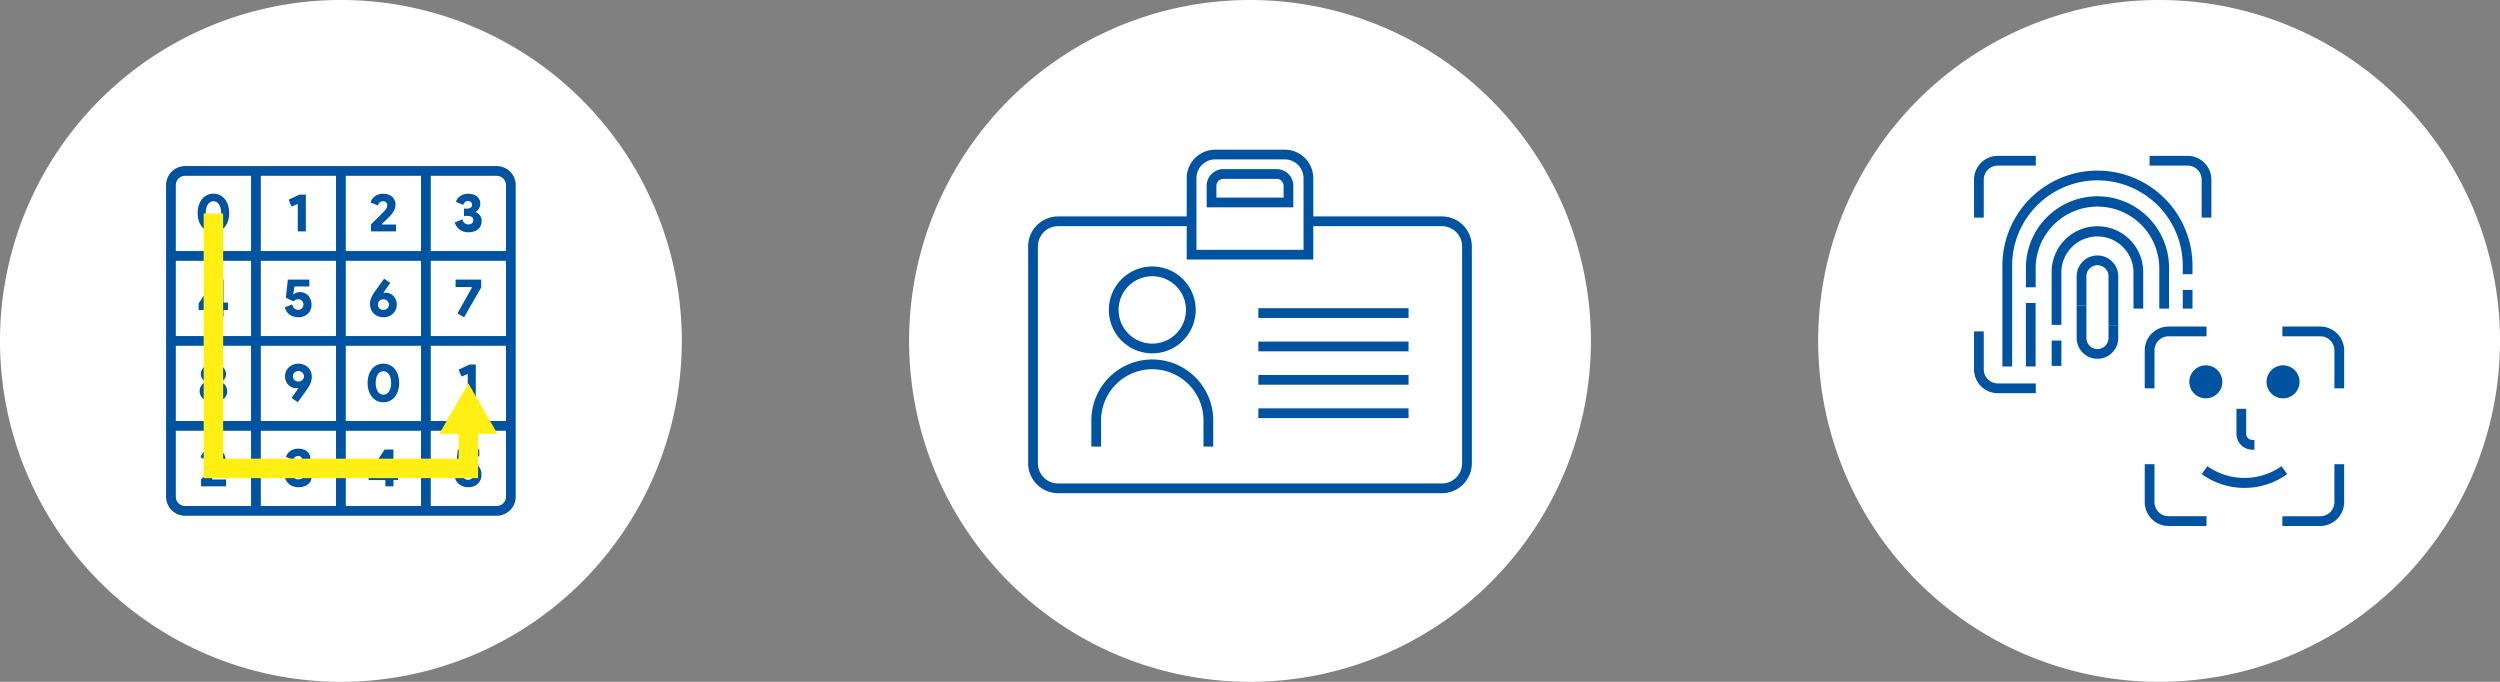 <svg xmlns="http://www.w3.org/2000/svg" xmlns:xlink="http://www.w3.org/1999/xlink" width="550.001" height="150" viewBox="0 0 550.001 150">
  <rect x="0" y="0" width="550.001" height="150" fill="#808080" stroke="none"/>
  <defs>
    <clipPath id="clip-path">
      <rect id="長方形_3088" data-name="長方形 3088" width="64.642" height="58.23" fill="none"/>
    </clipPath>
  </defs>
  <g id="ic-3elements" transform="translate(-408 -8908)">
    <g id="グループ_4905" data-name="グループ 4905" transform="translate(13715.363 16432.74)">
      <path id="パス_17052" data-name="パス 17052" d="M150,75A75,75,0,1,1,75,0a75,75,0,0,1,75,75" transform="translate(-13107.363 -7524.74)" fill="#fff"/>
      <path id="パス_17053" data-name="パス 17053" d="M103.25,83.113H18.811a6.6,6.6,0,0,1-6.587-6.587V28.806a6.6,6.6,0,0,1,6.587-6.587H48.179v2.143H18.811a4.448,4.448,0,0,0-4.444,4.444V76.525a4.448,4.448,0,0,0,4.444,4.444H103.25a4.448,4.448,0,0,0,4.444-4.444V28.806a4.448,4.448,0,0,0-4.444-4.444H73.883V22.219H103.25a6.6,6.6,0,0,1,6.587,6.587V76.525a6.6,6.6,0,0,1-6.587,6.587" transform="translate(-13093.393 -7499.346)" fill="#0053a1"/>
      <line id="線_993" data-name="線 993" x2="33.047" transform="translate(-13030.528 -7455.861)" fill="#fff"/>
      <rect id="長方形_3483" data-name="長方形 3483" width="33.047" height="2.143" transform="translate(-13030.526 -7456.934)" fill="#0053a1"/>
      <line id="線_994" data-name="線 994" x2="33.047" transform="translate(-13030.528 -7448.518)" fill="#fff"/>
      <rect id="長方形_3484" data-name="長方形 3484" width="33.047" height="2.143" transform="translate(-13030.526 -7449.59)" fill="#0053a1"/>
      <line id="線_995" data-name="線 995" x2="33.047" transform="translate(-13030.528 -7441.174)" fill="#fff"/>
      <rect id="長方形_3485" data-name="長方形 3485" width="33.047" height="2.143" transform="translate(-13030.526 -7442.244)" fill="#0053a1"/>
      <line id="線_996" data-name="線 996" x2="33.047" transform="translate(-13030.528 -7433.83)" fill="#fff"/>
      <rect id="長方形_3486" data-name="長方形 3486" width="33.047" height="2.143" transform="translate(-13030.526 -7434.901)" fill="#0053a1"/>
      <path id="パス_17054" data-name="パス 17054" d="M30.063,46.467a9.554,9.554,0,1,1,9.555-9.555,9.565,9.565,0,0,1-9.555,9.555m0-16.965a7.411,7.411,0,1,0,7.412,7.41,7.418,7.418,0,0,0-7.412-7.41" transform="translate(-13083.924 -7493.472)" fill="#0053a1"/>
      <path id="パス_17055" data-name="パス 17055" d="M45.529,56.074H43.386V50.316a11.266,11.266,0,0,0-22.532,0v5.758H18.711V50.316a13.409,13.409,0,0,1,26.818,0Z" transform="translate(-13085.979 -7482.559)" fill="#0053a1"/>
      <path id="パス_17056" data-name="パス 17056" d="M56.348,39.539H28.5v-17.9a6.281,6.281,0,0,1,6.276-6.272H50.072a6.281,6.281,0,0,1,6.276,6.272ZM30.645,37.4H54.206V21.637a4.135,4.135,0,0,0-4.134-4.129H34.778a4.135,4.135,0,0,0-4.134,4.129Z" transform="translate(-13074.789 -7507.18)" fill="#0053a1"/>
      <path id="パス_17057" data-name="パス 17057" d="M49.616,25.774H30.551V21.038a3.678,3.678,0,0,1,3.673-3.675H45.945a3.676,3.676,0,0,1,3.671,3.675ZM32.694,23.631H47.473V21.038a1.532,1.532,0,0,0-1.528-1.532H34.224a1.533,1.533,0,0,0-1.53,1.532Z" transform="translate(-13072.447 -7504.896)" fill="#0053a1"/>
    </g>
    <g id="グループ_4904" data-name="グループ 4904" transform="translate(13424.154 16328.74)">
      <path id="パス_15558" data-name="パス 15558" d="M228.191,75a75,75,0,1,1-75-75,75,75,0,0,1,75,75" transform="translate(-13094.346 -7420.74)" fill="#fff"/>
      <path id="パス_15576" data-name="パス 15576" d="M167.979,93.975H99.429a4.192,4.192,0,0,1-4.187-4.187V21.238a4.192,4.192,0,0,1,4.187-4.187h68.55a4.192,4.192,0,0,1,4.187,4.187v68.55a4.192,4.192,0,0,1-4.187,4.187M99.429,19.194a2.047,2.047,0,0,0-2.044,2.044v68.55a2.047,2.047,0,0,0,2.044,2.044h68.55a2.045,2.045,0,0,0,2.044-2.044V21.238a2.045,2.045,0,0,0-2.044-2.044Z" transform="translate(-13074.86 -7401.253)" fill="#0053a1"/>
      <line id="線_939" data-name="線 939" y2="74.784" transform="translate(-12959.852 -7383.131)" fill="#fff"/>
      <rect id="長方形_3082" data-name="長方形 3082" width="2.143" height="74.781" transform="translate(-12960.924 -7383.13)" fill="#0053a1"/>
      <line id="線_940" data-name="線 940" y2="74.784" transform="translate(-12922.46 -7383.131)" fill="#fff"/>
      <rect id="長方形_3083" data-name="長方形 3083" width="2.143" height="74.781" transform="translate(-12923.532 -7383.13)" fill="#0053a1"/>
      <line id="線_941" data-name="線 941" y2="74.784" transform="translate(-12941.155 -7383.131)" fill="#fff"/>
      <rect id="長方形_3084" data-name="長方形 3084" width="2.143" height="74.781" transform="translate(-12942.228 -7383.13)" fill="#0053a1"/>
      <line id="線_942" data-name="線 942" x2="74.784" transform="translate(-12978.547 -7327.044)" fill="#fff"/>
      <rect id="長方形_3085" data-name="長方形 3085" width="74.781" height="2.143" transform="translate(-12978.547 -7328.115)" fill="#0053a1"/>
      <line id="線_943" data-name="線 943" x2="74.784" transform="translate(-12978.547 -7364.435)" fill="#fff"/>
      <rect id="長方形_3086" data-name="長方形 3086" width="74.781" height="2.143" transform="translate(-12978.547 -7365.508)" fill="#0053a1"/>
      <line id="線_944" data-name="線 944" x2="74.784" transform="translate(-12978.547 -7345.74)" fill="#fff"/>
      <rect id="長方形_3087" data-name="長方形 3087" width="74.781" height="2.143" transform="translate(-12978.547 -7346.811)" fill="#0053a1"/>
      <path id="パス_15577" data-name="パス 15577" d="M101.954,28.367a3.113,3.113,0,0,1-2.535-1.206,4.153,4.153,0,0,1-.692-1.344,6,6,0,0,1,0-3.375,4.187,4.187,0,0,1,.692-1.346,3.237,3.237,0,0,1,5.07,0,4.186,4.186,0,0,1,.692,1.346,6,6,0,0,1,0,3.375,4.152,4.152,0,0,1-.692,1.344,3.136,3.136,0,0,1-2.535,1.206m0-1.656a1.343,1.343,0,0,0,.716-.195,1.69,1.69,0,0,0,.534-.54,2.659,2.659,0,0,0,.33-.816,4.735,4.735,0,0,0,0-2.061,2.659,2.659,0,0,0-.33-.816,1.683,1.683,0,0,0-.534-.538,1.4,1.4,0,0,0-1.431,0,1.684,1.684,0,0,0-.534.538,2.607,2.607,0,0,0-.33.816,4.735,4.735,0,0,0,0,2.061,2.607,2.607,0,0,0,.33.816,1.691,1.691,0,0,0,.534.54,1.343,1.343,0,0,0,.716.195" transform="translate(-13071.153 -7398.008)" fill="#0053a1"/>
      <path id="パス_15578" data-name="パス 15578" d="M109.835,28.078V22.04l-1.361.568-.651-1.515,2.381-1.114h1.408v8.1Z" transform="translate(-13060.481 -7397.908)" fill="#0053a1"/>
      <path id="パス_15579" data-name="パス 15579" d="M127.907,28.369a3.235,3.235,0,0,1-1.924-.557,2.875,2.875,0,0,1-1.1-1.622l1.693-.675a1.255,1.255,0,0,0,1.326,1.125,1.176,1.176,0,0,0,.746-.249.8.8,0,0,0,.319-.662q0-.961-1.363-.96h-.7V23.16h.654a1.68,1.68,0,0,0,.414-.049,1.145,1.145,0,0,0,.36-.146.745.745,0,0,0,.255-.268.809.809,0,0,0,.094-.414.768.768,0,0,0-.229-.546.87.87,0,0,0-.647-.236,1,1,0,0,0-.716.249,1.264,1.264,0,0,0-.362.591l-1.622-.662a2.926,2.926,0,0,1,.339-.639,2.467,2.467,0,0,1,.555-.574,2.908,2.908,0,0,1,.795-.416,3.109,3.109,0,0,1,1.037-.161,3.394,3.394,0,0,1,1.1.167,2.522,2.522,0,0,1,.834.45,1.984,1.984,0,0,1,.534.675,1.9,1.9,0,0,1,.189.84,2.314,2.314,0,0,1-.088.651,2.11,2.11,0,0,1-.231.527,1.781,1.781,0,0,1-.319.392,1.519,1.519,0,0,1-.356.242v.118a2.111,2.111,0,0,1,.936.722,2.082,2.082,0,0,1,.366,1.266,2.327,2.327,0,0,1-.2.964,2.206,2.206,0,0,1-.574.771,2.736,2.736,0,0,1-.906.51,3.7,3.7,0,0,1-1.206.182" transform="translate(-13040.979 -7398.008)" fill="#0053a1"/>
      <path id="パス_15580" data-name="パス 15580" d="M118.795,26.664h3.043v1.517h-5.5V26.616q.714-.7,1.316-1.29c.174-.167.347-.336.521-.51s.321-.334.469-.478l.39-.392c.114-.114.2-.2.253-.268a2.894,2.894,0,0,0,.486-.669,1.389,1.389,0,0,0,.141-.632.784.784,0,0,0-.253-.587.988.988,0,0,0-.7-.242,1,1,0,0,0-.718.255,1.543,1.543,0,0,0-.394.669l-1.611-.664a2.659,2.659,0,0,1,.332-.709,2.421,2.421,0,0,1,.568-.609,2.86,2.86,0,0,1,.81-.433,3.07,3.07,0,0,1,1.037-.167,3.372,3.372,0,0,1,1.149.184,2.52,2.52,0,0,1,.857.5,2.147,2.147,0,0,1,.54.759,2.351,2.351,0,0,1,.189.947,2.789,2.789,0,0,1-.336,1.354,5.36,5.36,0,0,1-.941,1.226l-1.706,1.682Z" transform="translate(-13050.867 -7398.008)" fill="#0053a1"/>
      <path id="パス_15581" data-name="パス 15581" d="M102.27,36.8V35.416H98.586V33.948l3.531-5.246h1.929v5.057h.994v1.656h-.994V36.8Zm0-5.436h-.118l-1.6,2.394h1.716Z" transform="translate(-13071.038 -7387.938)" fill="#0053a1"/>
      <path id="パス_15582" data-name="パス 15582" d="M110.388,36.991a3.56,3.56,0,0,1-.958-.131,2.84,2.84,0,0,1-.872-.4,2.72,2.72,0,0,1-1.119-1.656l1.624-.628a1.6,1.6,0,0,0,.45.87,1.22,1.22,0,0,0,.874.313,1.1,1.1,0,0,0,.806-.33,1.21,1.21,0,0,0,.006-1.659,1.111,1.111,0,0,0-.823-.332,1.268,1.268,0,0,0-.591.131,1.484,1.484,0,0,0-.426.332l-1.706-.782.439-4.014h4.723v1.515h-3.244l-.306,1.682.116.036a2.755,2.755,0,0,1,.564-.332,1.972,1.972,0,0,1,.823-.154,2.388,2.388,0,0,1,.954.195,2.5,2.5,0,0,1,.806.551,2.764,2.764,0,0,1,.564.866,2.955,2.955,0,0,1,.21,1.136,3.011,3.011,0,0,1-.21,1.142,2.532,2.532,0,0,1-.6.883,2.82,2.82,0,0,1-.924.568,3.287,3.287,0,0,1-1.174.2" transform="translate(-13060.921 -7387.938)" fill="#0053a1"/>
      <path id="パス_15583" data-name="パス 15583" d="M128.5,30.359h-3.54l.024-1.656h5.625V30.43l-3.765,6.561-1.47-.829,3.186-5.683Z" transform="translate(-13040.897 -7387.937)" fill="#0053a1"/>
      <path id="パス_15584" data-name="パス 15584" d="M119.676,31.691a2.181,2.181,0,0,1,.894.2,2.47,2.47,0,0,1,.763.536,2.568,2.568,0,0,1,.531.825,2.653,2.653,0,0,1,.2,1.056,2.689,2.689,0,0,1-.242,1.153,2.765,2.765,0,0,1-1.577,1.442,3.126,3.126,0,0,1-1.084.193,3.207,3.207,0,0,1-1.224-.223,2.769,2.769,0,0,1-.941-.611,2.678,2.678,0,0,1-.6-.909,2.916,2.916,0,0,1-.214-1.121,3.6,3.6,0,0,1,.332-1.558,9.093,9.093,0,0,1,.876-1.449l1.881-2.608,1.363.926-1.491,2.117.084.084a1.7,1.7,0,0,1,.21-.036,2.282,2.282,0,0,1,.24-.013m-.557,3.791a1.341,1.341,0,0,0,.45-.081,1.154,1.154,0,0,0,.39-.234,1.282,1.282,0,0,0,.274-.366,1.092,1.092,0,0,0,.105-.484,1.122,1.122,0,0,0-.105-.5,1.2,1.2,0,0,0-.274-.36,1.175,1.175,0,0,0-.39-.227,1.293,1.293,0,0,0-.45-.084,1.244,1.244,0,0,0-.446.084,1.174,1.174,0,0,0-.658.587,1.121,1.121,0,0,0-.1.5,1.091,1.091,0,0,0,.1.484,1.282,1.282,0,0,0,.274.366,1.168,1.168,0,0,0,.384.234,1.29,1.29,0,0,0,.446.081" transform="translate(-13050.93 -7388.038)" fill="#0053a1"/>
      <path id="パス_15585" data-name="パス 15585" d="M101.721,45.817a3.891,3.891,0,0,1-1.249-.189,2.9,2.9,0,0,1-.958-.523,2.275,2.275,0,0,1-.611-.774,2.187,2.187,0,0,1-.214-.966,2.06,2.06,0,0,1,.375-1.206,2.27,2.27,0,0,1,.381-.433,2.987,2.987,0,0,1,.441-.315v-.118a2.565,2.565,0,0,1-.647-.675,1.77,1.77,0,0,1-.279-1,1.985,1.985,0,0,1,.21-.906,2.091,2.091,0,0,1,.579-.722,2.8,2.8,0,0,1,.876-.474,3.541,3.541,0,0,1,2.19,0,2.8,2.8,0,0,1,.876.474,2.116,2.116,0,0,1,.579.722,2.01,2.01,0,0,1,.208.906,1.753,1.753,0,0,1-.279,1,2.525,2.525,0,0,1-.645.675v.118a2.862,2.862,0,0,1,.439.315,2.207,2.207,0,0,1,.384.433,2.1,2.1,0,0,1,.375,1.206,2.187,2.187,0,0,1-.214.966,2.275,2.275,0,0,1-.611.774,2.9,2.9,0,0,1-.958.523,3.891,3.891,0,0,1-1.249.189m0-1.635a1.407,1.407,0,0,0,.913-.279.892.892,0,0,0,.343-.726.874.874,0,0,0-.349-.716,1.614,1.614,0,0,0-1.813,0,.874.874,0,0,0-.349.716.892.892,0,0,0,.343.726,1.407,1.407,0,0,0,.913.279m0-3.54a1.2,1.2,0,0,0,.759-.242.771.771,0,0,0,.306-.634.75.75,0,0,0-.306-.632,1.359,1.359,0,0,0-1.517,0,.75.75,0,0,0-.306.632.771.771,0,0,0,.306.634,1.2,1.2,0,0,0,.759.242" transform="translate(-13070.921 -7378.068)" fill="#0053a1"/>
      <path id="パス_15586" data-name="パス 15586" d="M109.846,42.726a2.147,2.147,0,0,1-.894-.195,2.42,2.42,0,0,1-.761-.534,2.564,2.564,0,0,1-.534-.821,2.661,2.661,0,0,1-.2-1.056,2.692,2.692,0,0,1,.242-1.151,2.763,2.763,0,0,1,.647-.881,2.817,2.817,0,0,1,.93-.557,3.126,3.126,0,0,1,1.084-.193,3.218,3.218,0,0,1,1.226.223,2.78,2.78,0,0,1,.939.611,2.715,2.715,0,0,1,.606.909,2.954,2.954,0,0,1,.212,1.121,3.623,3.623,0,0,1-.33,1.558,9.389,9.389,0,0,1-.879,1.451l-1.881,2.606-1.363-.928,1.491-2.128-.084-.081a1.386,1.386,0,0,1-.21.034,2.25,2.25,0,0,1-.24.013m.557-3.778a1.331,1.331,0,0,0-.456.081,1.163,1.163,0,0,0-.384.231,1.239,1.239,0,0,0-.272.366,1.042,1.042,0,0,0-.1.482,1.075,1.075,0,0,0,.1.493,1.123,1.123,0,0,0,.272.358,1.189,1.189,0,0,0,.384.227,1.331,1.331,0,0,0,.456.081,1.29,1.29,0,0,0,.446-.081,1.189,1.189,0,0,0,.384-.227,1.095,1.095,0,0,0,.381-.851,1.07,1.07,0,0,0-.107-.482,1.209,1.209,0,0,0-.274-.366,1.163,1.163,0,0,0-.384-.231,1.29,1.29,0,0,0-.446-.081" transform="translate(-13060.902 -7378.066)" fill="#0053a1"/>
      <path id="パス_15587" data-name="パス 15587" d="M127.284,45.527V39.488l-1.361.568-.651-1.515,2.381-1.114h1.408v8.1Z" transform="translate(-13040.539 -7377.966)" fill="#0053a1"/>
      <path id="パス_15588" data-name="パス 15588" d="M119.4,45.816a3.122,3.122,0,0,1-2.535-1.209,4.132,4.132,0,0,1-.692-1.344,6,6,0,0,1,0-3.375,4.176,4.176,0,0,1,.692-1.344,3.113,3.113,0,0,1,2.535-1.206,3.227,3.227,0,0,1,1.438.317,3.193,3.193,0,0,1,1.1.889,4.176,4.176,0,0,1,.692,1.344,6,6,0,0,1,0,3.375,4.132,4.132,0,0,1-.692,1.344,3.146,3.146,0,0,1-2.535,1.209m0-1.659a1.361,1.361,0,0,0,.716-.193,1.721,1.721,0,0,0,.534-.542,2.669,2.669,0,0,0,.33-.814,4.745,4.745,0,0,0,0-2.064,2.647,2.647,0,0,0-.33-.814,1.67,1.67,0,0,0-.534-.54,1.4,1.4,0,0,0-1.431,0,1.67,1.67,0,0,0-.534.54,2.594,2.594,0,0,0-.33.814,4.743,4.743,0,0,0,0,2.064,2.615,2.615,0,0,0,.33.814,1.721,1.721,0,0,0,.534.542,1.361,1.361,0,0,0,.716.193" transform="translate(-13051.21 -7378.066)" fill="#0053a1"/>
      <path id="パス_15589" data-name="パス 15589" d="M101.345,52.837h3.043v1.517h-5.5V52.789q.714-.7,1.316-1.29c.174-.167.347-.336.521-.51s.321-.334.469-.478l.39-.392c.114-.114.2-.2.253-.268a2.894,2.894,0,0,0,.486-.669,1.389,1.389,0,0,0,.141-.632.784.784,0,0,0-.253-.587.988.988,0,0,0-.705-.242,1,1,0,0,0-.718.255,1.543,1.543,0,0,0-.394.669l-1.611-.664a2.66,2.66,0,0,1,.332-.709,2.421,2.421,0,0,1,.568-.609,2.859,2.859,0,0,1,.81-.433,3.07,3.07,0,0,1,1.037-.167,3.372,3.372,0,0,1,1.149.184,2.52,2.52,0,0,1,.857.5,2.147,2.147,0,0,1,.54.759,2.351,2.351,0,0,1,.189.947,2.789,2.789,0,0,1-.336,1.354,5.359,5.359,0,0,1-.941,1.226l-1.706,1.682Z" transform="translate(-13070.811 -7368.096)" fill="#0053a1"/>
      <path id="パス_15590" data-name="パス 15590" d="M110.458,54.542a3.235,3.235,0,0,1-1.924-.557,2.875,2.875,0,0,1-1.095-1.622l1.693-.675a1.257,1.257,0,0,0,1.326,1.125,1.176,1.176,0,0,0,.746-.249.8.8,0,0,0,.319-.662q0-.961-1.363-.96h-.7V49.333h.654a1.68,1.68,0,0,0,.414-.049,1.145,1.145,0,0,0,.36-.146.763.763,0,0,0,.255-.268.809.809,0,0,0,.094-.414.764.764,0,0,0-.229-.546.87.87,0,0,0-.647-.236,1,1,0,0,0-.716.249,1.253,1.253,0,0,0-.362.591l-1.622-.662a2.926,2.926,0,0,1,.339-.639,2.467,2.467,0,0,1,.555-.574,2.908,2.908,0,0,1,.8-.416,3.109,3.109,0,0,1,1.037-.161,3.394,3.394,0,0,1,1.1.167,2.521,2.521,0,0,1,.834.45,1.984,1.984,0,0,1,.534.675,1.9,1.9,0,0,1,.189.84,2.287,2.287,0,0,1-.088.649,2.092,2.092,0,0,1-.231.529,1.782,1.782,0,0,1-.319.392,1.52,1.52,0,0,1-.356.242v.116a2.131,2.131,0,0,1,.936.724,2.082,2.082,0,0,1,.366,1.266,2.327,2.327,0,0,1-.2.964,2.206,2.206,0,0,1-.574.771,2.736,2.736,0,0,1-.906.51,3.7,3.7,0,0,1-1.206.182" transform="translate(-13060.921 -7368.096)" fill="#0053a1"/>
      <path id="パス_15591" data-name="パス 15591" d="M127.837,54.441a3.48,3.48,0,0,1-.958-.133,2.777,2.777,0,0,1-1.564-1.086,2.739,2.739,0,0,1-.426-.971l1.624-.628a1.6,1.6,0,0,0,.45.87,1.22,1.22,0,0,0,.874.313,1.1,1.1,0,0,0,.806-.33,1.21,1.21,0,0,0,.006-1.659,1.111,1.111,0,0,0-.823-.332,1.242,1.242,0,0,0-.591.131,1.448,1.448,0,0,0-.426.332l-1.706-.784.439-4.011h4.723v1.515H127.02l-.306,1.682.116.036a2.662,2.662,0,0,1,.564-.332,1.972,1.972,0,0,1,.823-.154,2.388,2.388,0,0,1,.954.2,2.5,2.5,0,0,1,.806.551,2.739,2.739,0,0,1,.564.866,2.952,2.952,0,0,1,.21,1.134,3.015,3.015,0,0,1-.21,1.144,2.532,2.532,0,0,1-.6.883,2.856,2.856,0,0,1-.924.568,3.287,3.287,0,0,1-1.174.2" transform="translate(-13040.979 -7367.995)" fill="#0053a1"/>
      <path id="パス_15592" data-name="パス 15592" d="M119.72,54.252V52.866h-3.684V51.4l3.531-5.246H121.5v5.057h.994v1.656H121.5v1.386Zm0-5.436H119.6L118,51.209h1.716Z" transform="translate(-13051.095 -7367.995)" fill="#0053a1"/>
      <g id="グループ_4786" data-name="グループ 4786" transform="translate(-12971.342 -7373.783)" style="mix-blend-mode: multiply;isolation: isolate">
        <g id="グループ_4785" data-name="グループ 4785">
          <g id="グループ_4784" data-name="グループ 4784" clip-path="url(#clip-path)">
            <path id="パス_15593" data-name="パス 15593" d="M159.477,80.143H99.1V21.913h4.286V75.857h51.8V68.531h4.286Z" transform="translate(-99.104 -21.913)" fill="#ffef13"/>
            <path id="パス_15594" data-name="パス 15594" d="M136.107,50.464l-6.411-11.1-6.409,11.1Z" transform="translate(-71.467 -1.971)" fill="#ffef13"/>
          </g>
        </g>
      </g>
    </g>
    <g id="グループ_4906" data-name="グループ 4906" transform="translate(13727.557 16328.74)">
      <path id="パス_15559" data-name="パス 15559" d="M306.382,75a75,75,0,1,1-75-75,75,75,0,0,1,75,75" transform="translate(-13075.938 -7420.74)" fill="#fff"/>
      <path id="パス_15560" data-name="パス 15560" d="M177.437,60.6h-2.143V38.429a20.912,20.912,0,1,1,41.824,0v1.879h-2.143V38.429a18.769,18.769,0,1,0-37.539,0Z" transform="translate(-13054.325 -7400.72)" fill="#0053a1"/>
      <path id="パス_15561" data-name="パス 15561" d="M209.2,44.795h-2.143V35.956a13.6,13.6,0,1,0-27.2,0V40.1h-2.143V35.956a15.745,15.745,0,1,1,31.489,0Z" transform="translate(-13051.567 -7397.643)" fill="#0053a1"/>
      <path id="パス_15562" data-name="パス 15562" d="M192.065,41.7h-2.143V30.8a2.43,2.43,0,1,0-4.86,0v6.482h-2.143V30.8a4.573,4.573,0,1,1,9.146,0Z" transform="translate(-13045.609 -7390.762)" fill="#0053a1"/>
      <path id="パス_15563" data-name="パス 15563" d="M187.492,43.057a4.577,4.577,0,0,1-4.573-4.573V31.391h2.143v7.093a2.43,2.43,0,1,0,4.86,0V35.8h2.143v2.685a4.577,4.577,0,0,1-4.573,4.573" transform="translate(-13045.609 -7384.864)" fill="#0053a1"/>
      <rect id="長方形_3079" data-name="長方形 3079" width="2.143" height="13.971" transform="translate(-12873.863 -7354.088)" fill="#0053a1"/>
      <path id="パス_15564" data-name="パス 15564" d="M182.494,44.87h-2.143V33.35a10.075,10.075,0,1,1,20.149,0V41.3h-2.143V33.35a7.932,7.932,0,1,0-15.864,0Z" transform="translate(-13048.546 -7394.141)" fill="#0053a1"/>
      <rect id="長方形_3080" data-name="長方形 3080" width="2.143" height="5.569" transform="translate(-12868.193 -7345.817)" fill="#0053a1"/>
      <path id="パス_15565" data-name="パス 15565" d="M174.525,29.59h-2.143V21.244A5.249,5.249,0,0,1,177.626,16h8.346v2.143h-8.346a3.1,3.1,0,0,0-3.1,3.1Z" transform="translate(-13057.653 -7402.454)" fill="#0053a1"/>
      <path id="パス_15566" data-name="パス 15566" d="M185.972,47.617h-8.346a5.251,5.251,0,0,1-5.244-5.246V34.027h2.143v8.344a3.106,3.106,0,0,0,3.1,3.1h8.346Z" transform="translate(-13057.653 -7381.852)" fill="#0053a1"/>
      <path id="パス_15567" data-name="パス 15567" d="M204,29.59h-2.143V21.244a3.1,3.1,0,0,0-3.1-3.1h-8.349V16h8.349A5.249,5.249,0,0,1,204,21.244Z" transform="translate(-13037.052 -7402.454)" fill="#0053a1"/>
      <path id="パス_15568" data-name="パス 15568" d="M192.051,47.117h-2.143V38.771a5.251,5.251,0,0,1,5.246-5.244H203.5V35.67h-8.346a3.1,3.1,0,0,0-3.1,3.1Z" transform="translate(-13037.623 -7382.423)" fill="#0053a1"/>
      <path id="パス_15569" data-name="パス 15569" d="M203.5,61.248h-8.346A5.252,5.252,0,0,1,189.907,56V47.658h2.143V56a3.106,3.106,0,0,0,3.1,3.1H203.5Z" transform="translate(-13037.624 -7366.273)" fill="#0053a1"/>
      <path id="パス_15570" data-name="パス 15570" d="M217.631,47.117h-2.143V38.771a3.1,3.1,0,0,0-3.1-3.1h-8.346V33.527h8.346a5.251,5.251,0,0,1,5.246,5.244Z" transform="translate(-13021.473 -7382.423)" fill="#0053a1"/>
      <path id="パス_15571" data-name="パス 15571" d="M212.385,61.248h-8.346V59.105h8.346a3.1,3.1,0,0,0,3.1-3.1V47.658h2.143V56a5.251,5.251,0,0,1-5.246,5.244" transform="translate(-13021.473 -7366.273)" fill="#0053a1"/>
      <path id="パス_15572" data-name="パス 15572" d="M201.747,41.138a3.63,3.63,0,1,1-3.63-3.63,3.63,3.63,0,0,1,3.63,3.63" transform="translate(-13032.39 -7377.874)" fill="#0053a1"/>
      <path id="パス_15573" data-name="パス 15573" d="M209.675,41.138a3.63,3.63,0,1,1-3.63-3.63,3.63,3.63,0,0,1,3.63,3.63" transform="translate(-13023.33 -7377.874)" fill="#0053a1"/>
      <path id="パス_15574" data-name="パス 15574" d="M203.278,50.969h-.463a3.5,3.5,0,0,1-3.491-3.491V41.969h2.143v5.509a1.35,1.35,0,0,0,1.348,1.348h.463Z" transform="translate(-13026.862 -7372.775)" fill="#0053a1"/>
      <path id="パス_15575" data-name="パス 15575" d="M205.16,52.637a15.982,15.982,0,0,1-9.4-3.034l1.251-1.74a14.155,14.155,0,0,0,16.3,0l1.251,1.74a15.982,15.982,0,0,1-9.4,3.034" transform="translate(-13030.938 -7366.039)" fill="#0053a1"/>
      <rect id="長方形_3081" data-name="長方形 3081" width="2.143" height="4.11" transform="translate(-12839.349 -7356.958)" fill="#0053a1"/>
    </g>
  </g>
</svg>
